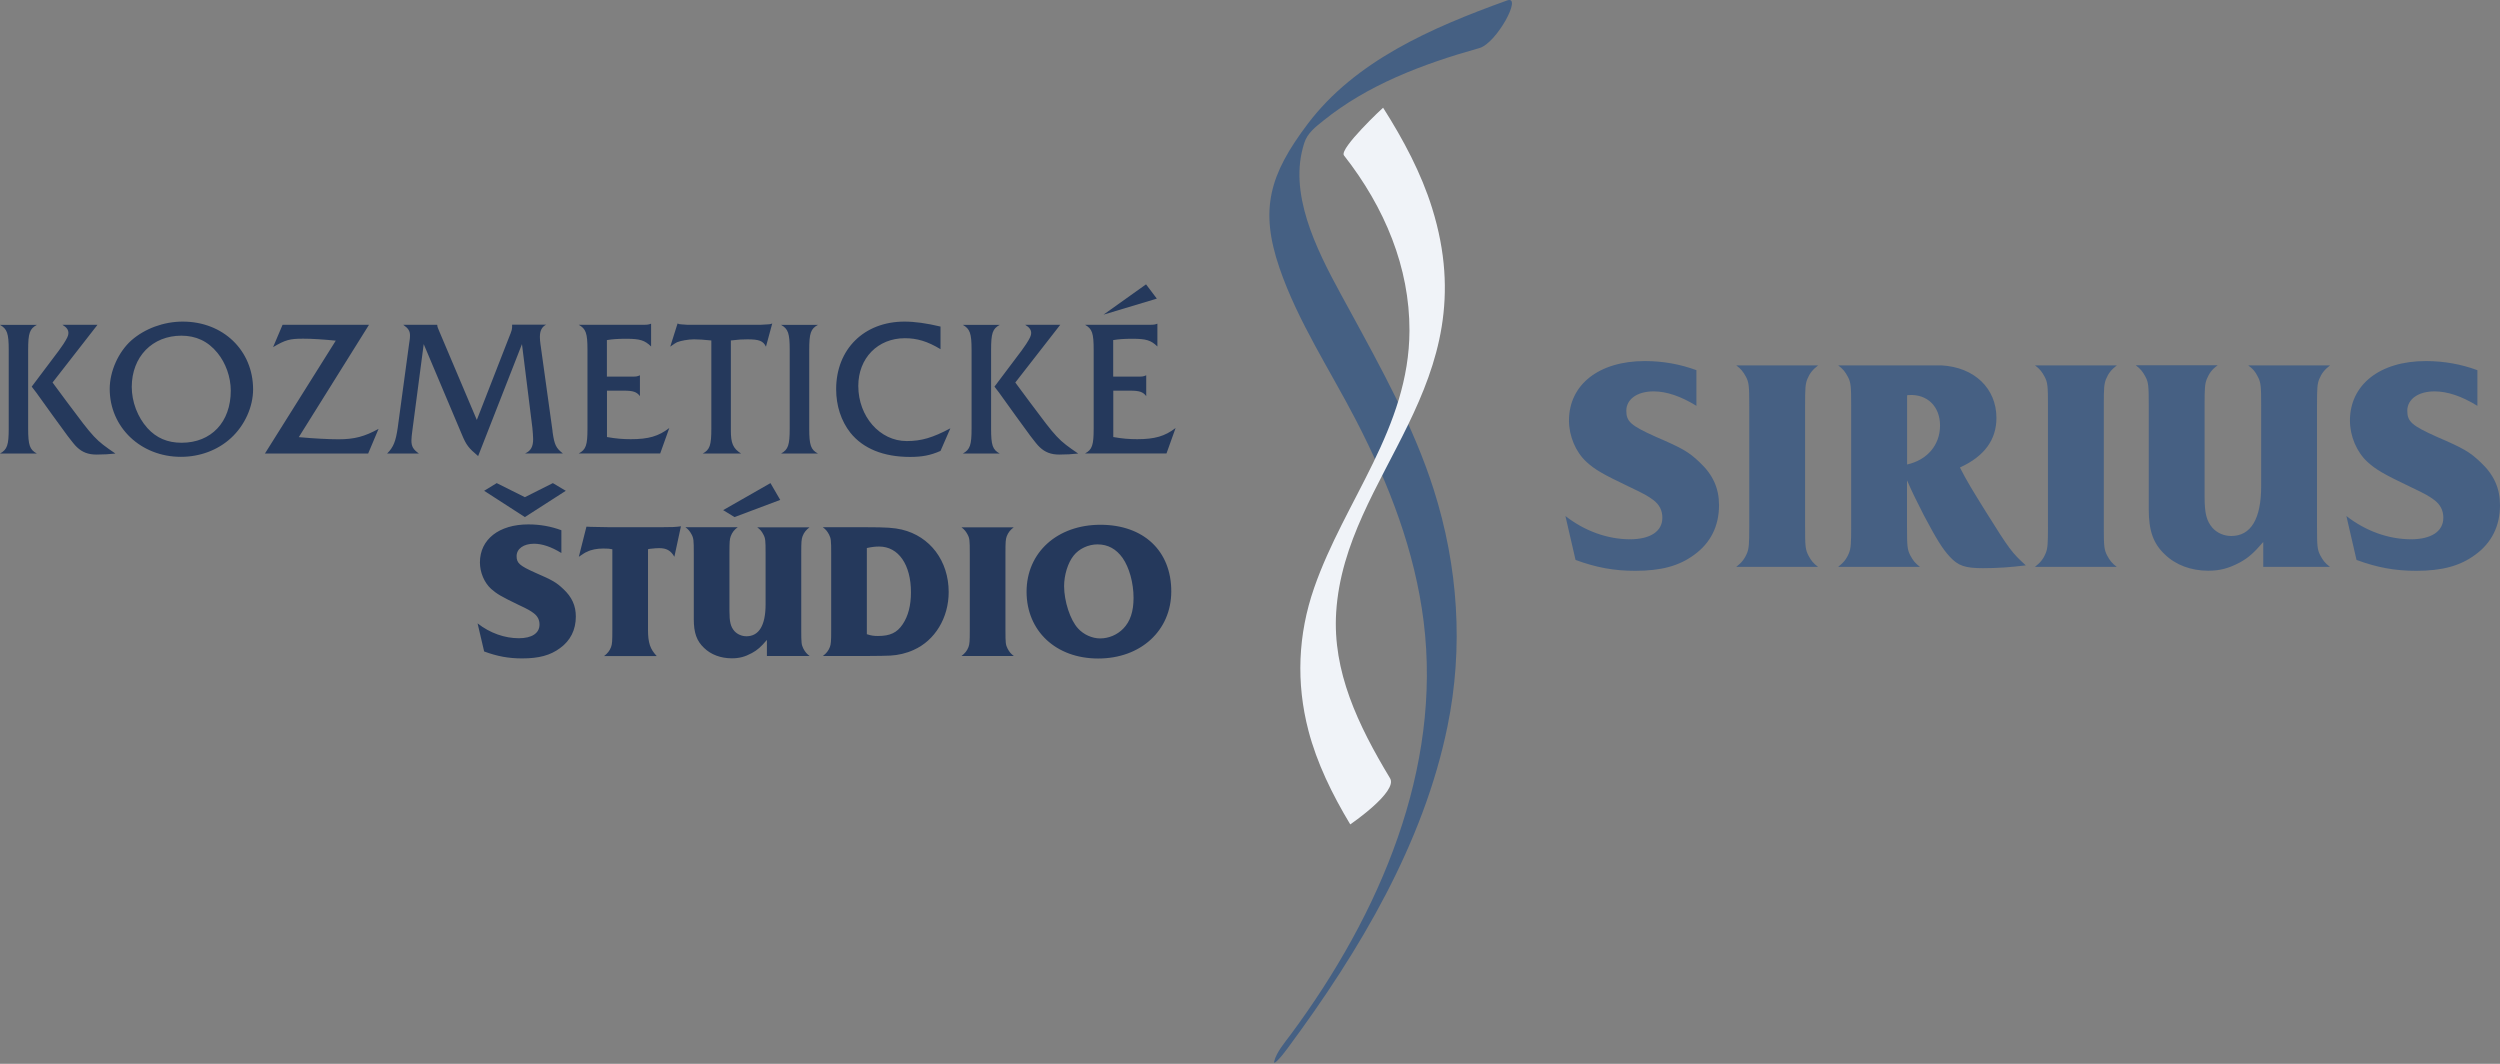 <svg width="188" height="80" viewBox="0 0 188 80" fill="none" xmlns="http://www.w3.org/2000/svg">
    <rect x="0" y="0" width="188" height="80" fill="#808080" stroke="none"/>
    <path d="M82.533 40.938C83.317 40.938 83.938 41.284 84.417 41.954C84.925 42.681 85.243 43.839 85.243 44.961C85.243 45.977 84.996 46.732 84.474 47.268C84.022 47.734 83.387 48.009 82.731 48.009C82.124 48.009 81.482 47.72 81.065 47.254C80.487 46.633 80.021 45.222 80.021 44.078C80.021 43.253 80.296 42.335 80.734 41.785C81.143 41.263 81.842 40.938 82.533 40.938ZM82.752 39.463C79.499 39.463 77.198 41.552 77.198 44.495C77.198 47.452 79.407 49.52 82.583 49.52C85.787 49.52 88.08 47.417 88.08 44.467C88.08 41.418 85.991 39.463 82.752 39.463ZM76.238 49.329C76.005 49.153 75.906 49.026 75.772 48.779C75.624 48.489 75.61 48.341 75.61 47.403V41.587C75.61 40.748 75.624 40.557 75.709 40.324C75.822 40.035 75.97 39.858 76.231 39.654H72.3C72.533 39.83 72.632 39.957 72.766 40.204C72.914 40.479 72.928 40.656 72.928 41.58V47.395C72.928 48.221 72.914 48.426 72.83 48.659C72.717 48.948 72.569 49.124 72.307 49.329H76.238ZM65.18 41.213C65.554 41.129 65.836 41.1 66.111 41.1C67.565 41.1 68.504 42.462 68.504 44.537C68.504 45.525 68.299 46.323 67.883 46.944C67.459 47.579 66.937 47.826 66.026 47.826C65.709 47.826 65.504 47.798 65.187 47.692V41.213H65.18ZM61.877 39.647C62.11 39.823 62.209 39.95 62.343 40.197C62.491 40.486 62.505 40.649 62.505 41.623V47.395C62.505 48.221 62.491 48.426 62.406 48.659C62.293 48.948 62.145 49.124 61.884 49.329H65.377C66.048 49.329 66.57 49.315 66.944 49.301C67.537 49.273 68.165 49.124 68.701 48.877C70.31 48.165 71.341 46.457 71.341 44.523C71.341 42.187 69.95 40.331 67.812 39.823C67.233 39.689 66.647 39.647 65.187 39.647H61.877ZM57.939 36.33L54.382 38.362L55.236 38.885L58.673 37.593L57.939 36.33ZM57.678 49.329H60.882C60.649 49.153 60.55 49.026 60.416 48.779C60.268 48.489 60.254 48.341 60.254 47.403V41.587C60.254 40.748 60.268 40.557 60.353 40.324C60.465 40.035 60.614 39.858 60.875 39.654H56.944C57.177 39.83 57.276 39.943 57.41 40.204C57.558 40.479 57.572 40.656 57.572 41.58V45.455C57.572 47.021 57.078 47.847 56.132 47.847C55.787 47.847 55.448 47.699 55.229 47.459C54.94 47.127 54.855 46.76 54.855 45.949V41.58C54.855 40.74 54.869 40.55 54.954 40.317C55.067 40.028 55.215 39.837 55.476 39.647H51.545C51.778 39.823 51.877 39.95 52.011 40.197C52.159 40.472 52.173 40.649 52.173 41.573V46.563C52.173 47.593 52.392 48.2 52.943 48.722C53.465 49.23 54.206 49.505 55.032 49.505C55.596 49.505 56.02 49.393 56.542 49.11C56.965 48.877 57.212 48.659 57.671 48.122V49.329H57.678ZM48.73 41.305C48.842 41.277 48.878 41.263 48.962 41.263C49.195 41.234 49.428 41.22 49.569 41.22C50.134 41.22 50.451 41.411 50.712 41.87L51.206 39.576C50.833 39.633 50.536 39.647 49.64 39.647H48.786H45.9C44.058 39.618 44.375 39.618 44.1 39.604L43.528 41.87C43.895 41.623 43.994 41.552 44.142 41.496C44.446 41.333 44.912 41.249 45.363 41.249C45.723 41.249 45.857 41.263 46.048 41.305V47.403C46.048 48.228 46.034 48.433 45.949 48.666C45.836 48.955 45.688 49.132 45.427 49.336H49.386C48.892 48.814 48.73 48.334 48.73 47.374V41.305ZM39.471 37.388L37.353 36.33L36.408 36.908L39.471 38.885L42.547 36.908L41.574 36.33L39.471 37.388ZM36.408 48.99C37.396 49.357 38.25 49.513 39.266 49.513C40.529 49.513 41.383 49.28 42.11 48.743C42.893 48.179 43.303 47.367 43.303 46.365C43.303 45.553 43.013 44.897 42.357 44.29C41.835 43.796 41.559 43.634 40.254 43.069C39.061 42.533 38.849 42.343 38.849 41.82C38.849 41.27 39.372 40.889 40.155 40.889C40.776 40.889 41.461 41.122 42.216 41.587V39.873C41.432 39.583 40.607 39.435 39.732 39.435C37.523 39.435 36.09 40.564 36.09 42.293C36.09 43.034 36.408 43.803 36.93 44.283C37.353 44.657 37.699 44.862 39.005 45.49C39.689 45.807 39.887 45.928 40.134 46.111C40.423 46.33 40.571 46.605 40.571 46.965C40.571 47.621 39.993 47.995 39.019 47.995C37.946 47.995 36.845 47.607 35.914 46.88L36.408 48.99ZM82.985 23.662L86.993 22.456L86.182 21.383L82.985 23.662ZM83.712 29.378H85.017C85.688 29.378 85.963 29.477 86.196 29.788V28.221C86.005 28.306 85.921 28.32 85.688 28.32H83.712V25.575C84.135 25.504 84.537 25.476 85.18 25.476C86.196 25.476 86.556 25.589 87.036 26.055V24.34C86.845 24.41 86.76 24.424 86.485 24.424H81.595C82.131 24.728 82.244 25.046 82.244 26.309V32.23C82.244 33.479 82.131 33.81 81.595 34.1H87.72L88.405 32.187C87.593 32.808 86.838 33.027 85.518 33.027C84.911 33.027 84.389 32.985 83.719 32.865V29.378H83.712ZM74.784 29.075C74.933 29.266 75.046 29.421 75.13 29.527C75.187 29.611 75.667 30.268 76.393 31.284C76.697 31.707 77.064 32.215 77.494 32.794C77.784 33.168 78.031 33.493 78.193 33.634C78.588 34.008 79.033 34.184 79.661 34.184C80.155 34.184 80.649 34.156 81.079 34.107C79.569 33.077 79.484 32.978 77.438 30.233C76.393 28.828 76.739 29.301 76.351 28.765L79.731 24.424H77.092C77.41 24.615 77.544 24.799 77.544 25.046C77.544 25.236 77.459 25.419 77.17 25.871C76.993 26.118 76.88 26.295 76.824 26.365L74.784 29.075ZM72.406 24.431C72.942 24.735 73.062 25.067 73.062 26.316V32.223C73.062 33.472 72.95 33.803 72.406 34.107H75.18C74.643 33.818 74.53 33.486 74.53 32.223V26.316C74.53 25.052 74.643 24.721 75.18 24.431H72.406ZM70.727 24.558C69.696 24.311 68.8 24.184 68.017 24.184C64.982 24.184 62.879 26.259 62.879 29.266C62.879 30.515 63.253 31.658 63.952 32.547C64.912 33.74 66.45 34.361 68.433 34.361C69.329 34.361 69.957 34.248 70.727 33.909L71.468 32.208C70.134 32.921 69.28 33.168 68.186 33.168C66.168 33.168 64.544 31.326 64.544 29.019C64.544 26.93 66.012 25.434 68.045 25.434C68.962 25.434 69.746 25.666 70.727 26.259V24.558ZM61.51 34.107C60.974 33.818 60.854 33.486 60.854 32.223V26.316C60.854 25.052 60.967 24.721 61.51 24.431H58.736C59.273 24.735 59.386 25.067 59.386 26.316V32.223C59.386 33.472 59.273 33.803 58.736 34.107H61.51ZM58.073 24.326C57.868 24.396 57.974 24.382 57.205 24.424H51.694C51.637 24.424 51.475 24.41 51.284 24.396C51.08 24.382 51.08 24.382 50.953 24.326L50.402 26.069C50.691 25.864 50.797 25.794 50.91 25.737C51.185 25.624 51.75 25.518 52.188 25.518C52.505 25.518 52.971 25.547 53.493 25.603V32.223C53.493 33.486 53.38 33.818 52.844 34.107H55.73C55.123 33.719 54.961 33.338 54.961 32.378V25.603C55.526 25.532 55.829 25.518 56.21 25.518C57.078 25.518 57.389 25.631 57.6 26.069L58.073 24.326ZM45.639 29.378H46.944C47.614 29.378 47.89 29.477 48.123 29.788V28.221C47.932 28.306 47.847 28.32 47.614 28.32H45.639V25.575C46.062 25.504 46.464 25.476 47.106 25.476C48.123 25.476 48.483 25.589 48.962 26.055V24.34C48.772 24.41 48.687 24.424 48.412 24.424H43.521C44.058 24.728 44.178 25.046 44.178 26.309V32.23C44.178 33.479 44.065 33.81 43.521 34.1H49.647L50.331 32.187C49.52 32.808 48.765 33.027 47.445 33.027C46.838 33.027 46.316 32.985 45.645 32.865V29.378H45.639ZM35.857 31.58L33.041 24.933C32.914 24.629 32.893 24.601 32.879 24.424H30.325C30.713 24.7 30.833 24.89 30.833 25.236C30.833 25.412 30.833 25.398 30.748 25.977L29.908 32.173C29.76 33.189 29.591 33.627 29.111 34.107H31.503C31.066 33.796 30.939 33.571 30.939 33.119C30.939 32.971 30.967 32.681 31.009 32.378L31.863 25.878L34.735 32.681C35.067 33.479 35.243 33.697 35.956 34.297L39.252 25.878L40.035 32.173C40.063 32.491 40.092 32.808 40.092 33.027C40.092 33.592 39.915 33.909 39.485 34.1H42.329C41.806 33.69 41.694 33.443 41.559 32.519L41.545 32.371L40.642 25.871C40.614 25.681 40.6 25.497 40.6 25.335C40.6 24.869 40.748 24.58 41.065 24.417H38.511C38.511 24.777 38.525 24.763 38.236 25.476L35.857 31.58ZM28.468 32.251C27.41 32.83 26.655 33.034 25.462 33.034C24.735 33.034 23.592 32.978 22.47 32.872L27.749 24.424H21.249L20.536 26.104C21.468 25.554 21.785 25.469 22.802 25.469C23.472 25.469 24.326 25.525 25.25 25.617L19.922 34.107H27.685L28.468 32.251ZM13.641 25.243C14.742 25.243 15.646 25.666 16.351 26.535C16.972 27.29 17.354 28.348 17.354 29.378C17.354 31.743 15.886 33.295 13.656 33.295C12.597 33.295 11.757 32.935 11.087 32.194C10.346 31.369 9.908 30.218 9.908 29.089C9.915 26.824 11.454 25.243 13.641 25.243ZM13.747 24.184C12.308 24.184 10.903 24.707 9.887 25.589C8.899 26.471 8.25 27.925 8.25 29.244C8.25 32.131 10.586 34.354 13.606 34.354C15.025 34.354 16.366 33.86 17.368 32.942C18.398 31.997 19.033 30.607 19.033 29.273C19.026 26.344 16.775 24.184 13.747 24.184ZM2.385 29.075C2.534 29.266 2.646 29.421 2.731 29.527C2.788 29.611 3.267 30.268 3.994 31.284C4.298 31.707 4.665 32.215 5.095 32.794C5.385 33.168 5.632 33.493 5.794 33.634C6.189 34.008 6.634 34.184 7.262 34.184C7.756 34.184 8.25 34.156 8.68 34.107C7.17 33.077 7.085 32.978 5.039 30.233C3.994 28.828 4.34 29.301 3.952 28.765L7.332 24.424H4.693C5.011 24.615 5.145 24.799 5.145 25.046C5.145 25.236 5.06 25.419 4.771 25.871C4.594 26.118 4.481 26.295 4.425 26.365L2.385 29.075ZM0 24.431C0.536 24.735 0.656 25.067 0.656 26.316V32.223C0.656 33.472 0.543 33.803 0 34.107H2.773C2.237 33.818 2.117 33.486 2.117 32.223V26.316C2.117 25.052 2.23 24.721 2.773 24.431H0Z" fill="#25395C"/>
    <path d="M113.34 0.032C107.589 2.1 101.901 4.605 98.344 9.312C95.464 13.123 94.709 15.741 96.213 20.138C97.582 24.146 100.023 27.837 101.985 31.627C104.469 36.433 106.403 41.458 107.059 46.743C108.435 57.795 103.806 68.691 97.073 77.781C96.636 78.374 95.987 79.115 95.817 79.827C95.761 80.067 96.085 79.728 96.071 79.743C96.354 79.46 96.594 79.143 96.826 78.832C102.289 71.457 107.059 63.398 108.852 54.619C110.066 48.684 109.656 42.601 107.814 36.807C106.318 32.107 103.884 27.732 101.505 23.356C99.748 20.131 97.32 15.988 97.772 12.164C97.829 11.684 97.934 11.211 98.083 10.745C98.316 10.018 98.901 9.566 99.508 9.08C102.846 6.384 106.946 4.824 111.265 3.61C112.55 3.236 114.512 -0.377 113.34 0.032Z" fill="#456083"/>
    <path d="M101.059 11.678C104.143 15.608 106.006 20.125 105.992 24.867C105.971 32.186 101.115 37.62 98.822 44.211C97.601 47.725 97.46 51.353 98.391 54.931C99.026 57.373 100.177 59.73 101.539 61.995C101.539 61.995 105.152 59.532 104.531 58.523C102.096 54.486 100.205 50.478 100.48 46.053C101.137 35.573 111.863 28.996 107.693 15.644C106.881 13.033 105.547 10.52 104.009 8.1C104.009 8.086 100.727 11.155 101.059 11.678Z" fill="#F0F3F8"/>
    <path d="M177.21 42.106C178.756 42.678 180.097 42.925 181.685 42.925C183.661 42.925 185.001 42.558 186.138 41.718C187.366 40.829 188.001 39.559 188.001 37.992C188.001 36.722 187.549 35.699 186.526 34.746C185.707 33.977 185.277 33.722 183.23 32.84C181.367 32.001 181.028 31.704 181.028 30.886C181.028 30.025 181.847 29.432 183.075 29.432C184.049 29.432 185.121 29.792 186.3 30.519V27.837C185.072 27.385 183.781 27.152 182.419 27.152C178.968 27.152 176.716 28.924 176.716 31.627C176.716 32.784 177.217 33.991 178.036 34.739C178.692 35.332 179.243 35.649 181.282 36.623C182.348 37.124 182.666 37.308 183.054 37.597C183.505 37.936 183.738 38.366 183.738 38.938C183.738 39.961 182.828 40.554 181.311 40.554C179.631 40.554 177.902 39.94 176.448 38.804L177.21 42.106ZM170.196 42.629H175.213C174.846 42.353 174.691 42.149 174.486 41.768C174.26 41.316 174.239 41.083 174.239 39.608V30.497C174.239 29.178 174.26 28.888 174.402 28.521C174.585 28.07 174.811 27.794 175.22 27.477H169.066C169.433 27.752 169.589 27.929 169.793 28.338C170.019 28.768 170.04 29.044 170.04 30.497V36.559C170.04 39.015 169.271 40.307 167.789 40.307C167.246 40.307 166.723 40.081 166.378 39.693C165.926 39.171 165.785 38.599 165.785 37.329V30.49C165.785 29.171 165.806 28.881 165.947 28.514C166.131 28.063 166.356 27.766 166.766 27.47H160.612C160.972 27.745 161.134 27.95 161.339 28.331C161.565 28.761 161.586 29.037 161.586 30.49V38.303C161.586 39.912 161.925 40.871 162.793 41.69C163.611 42.487 164.769 42.918 166.06 42.918C166.949 42.918 167.606 42.734 168.424 42.304C169.081 41.944 169.469 41.598 170.196 40.758V42.629ZM159.179 42.629C158.819 42.353 158.657 42.149 158.453 41.768C158.227 41.316 158.206 41.083 158.206 39.608V30.497C158.206 29.178 158.227 28.888 158.368 28.521C158.551 28.07 158.777 27.794 159.186 27.477H153.033C153.4 27.752 153.555 27.957 153.76 28.338C153.985 28.768 154.007 29.044 154.007 30.497V39.608C154.007 40.9 153.985 41.224 153.844 41.584C153.661 42.036 153.435 42.311 153.026 42.629H159.179ZM143.414 29.728C143.484 29.707 143.527 29.707 143.576 29.707C144.938 29.637 145.891 30.568 145.891 32.001C145.891 33.454 144.938 34.591 143.414 34.929V29.728ZM143.414 36.136C143.865 37.159 144.098 37.611 144.684 38.768C145.637 40.561 146.067 41.267 146.639 41.881C147.253 42.537 147.754 42.727 149.116 42.727C150.21 42.727 151.205 42.657 152.341 42.516C151.297 41.563 151.134 41.358 149.342 38.493C148.255 36.743 147.909 36.178 147.387 35.155C149.229 34.315 150.132 33.066 150.132 31.429C150.132 29.206 148.474 27.611 145.997 27.477H142.616H138.234C138.601 27.752 138.756 27.957 138.961 28.338C139.187 28.768 139.208 29.044 139.208 30.497V39.608C139.208 40.9 139.187 41.224 139.045 41.584C138.862 42.036 138.636 42.311 138.227 42.629H144.381C144.021 42.353 143.858 42.149 143.654 41.768C143.428 41.316 143.407 41.083 143.407 39.608V36.136H143.414ZM136.717 42.629C136.35 42.353 136.194 42.149 135.99 41.768C135.764 41.316 135.743 41.083 135.743 39.608V30.497C135.743 29.178 135.764 28.888 135.905 28.521C136.088 28.07 136.314 27.794 136.724 27.477H130.57C130.93 27.752 131.092 27.957 131.297 28.338C131.523 28.768 131.544 29.044 131.544 30.497V39.608C131.544 40.9 131.522 41.224 131.381 41.584C131.198 42.036 130.972 42.311 130.563 42.629H136.717ZM118.481 42.106C120.026 42.678 121.367 42.925 122.955 42.925C124.931 42.925 126.272 42.558 127.408 41.718C128.636 40.829 129.271 39.559 129.271 37.992C129.271 36.722 128.82 35.699 127.796 34.746C126.978 33.977 126.547 33.722 124.501 32.84C122.638 32.001 122.299 31.704 122.299 30.886C122.299 30.025 123.117 29.432 124.345 29.432C125.319 29.432 126.392 29.792 127.571 30.519V27.837C126.343 27.385 125.051 27.152 123.689 27.152C120.238 27.152 117.987 28.924 117.987 31.627C117.987 32.784 118.488 33.991 119.307 34.739C119.963 35.332 120.513 35.649 122.553 36.623C123.619 37.124 123.936 37.308 124.324 37.597C124.776 37.936 125.009 38.366 125.009 38.938C125.009 39.961 124.098 40.554 122.581 40.554C120.902 40.554 119.173 39.94 117.719 38.804L118.481 42.106Z" fill="#466083"/>
</svg>
